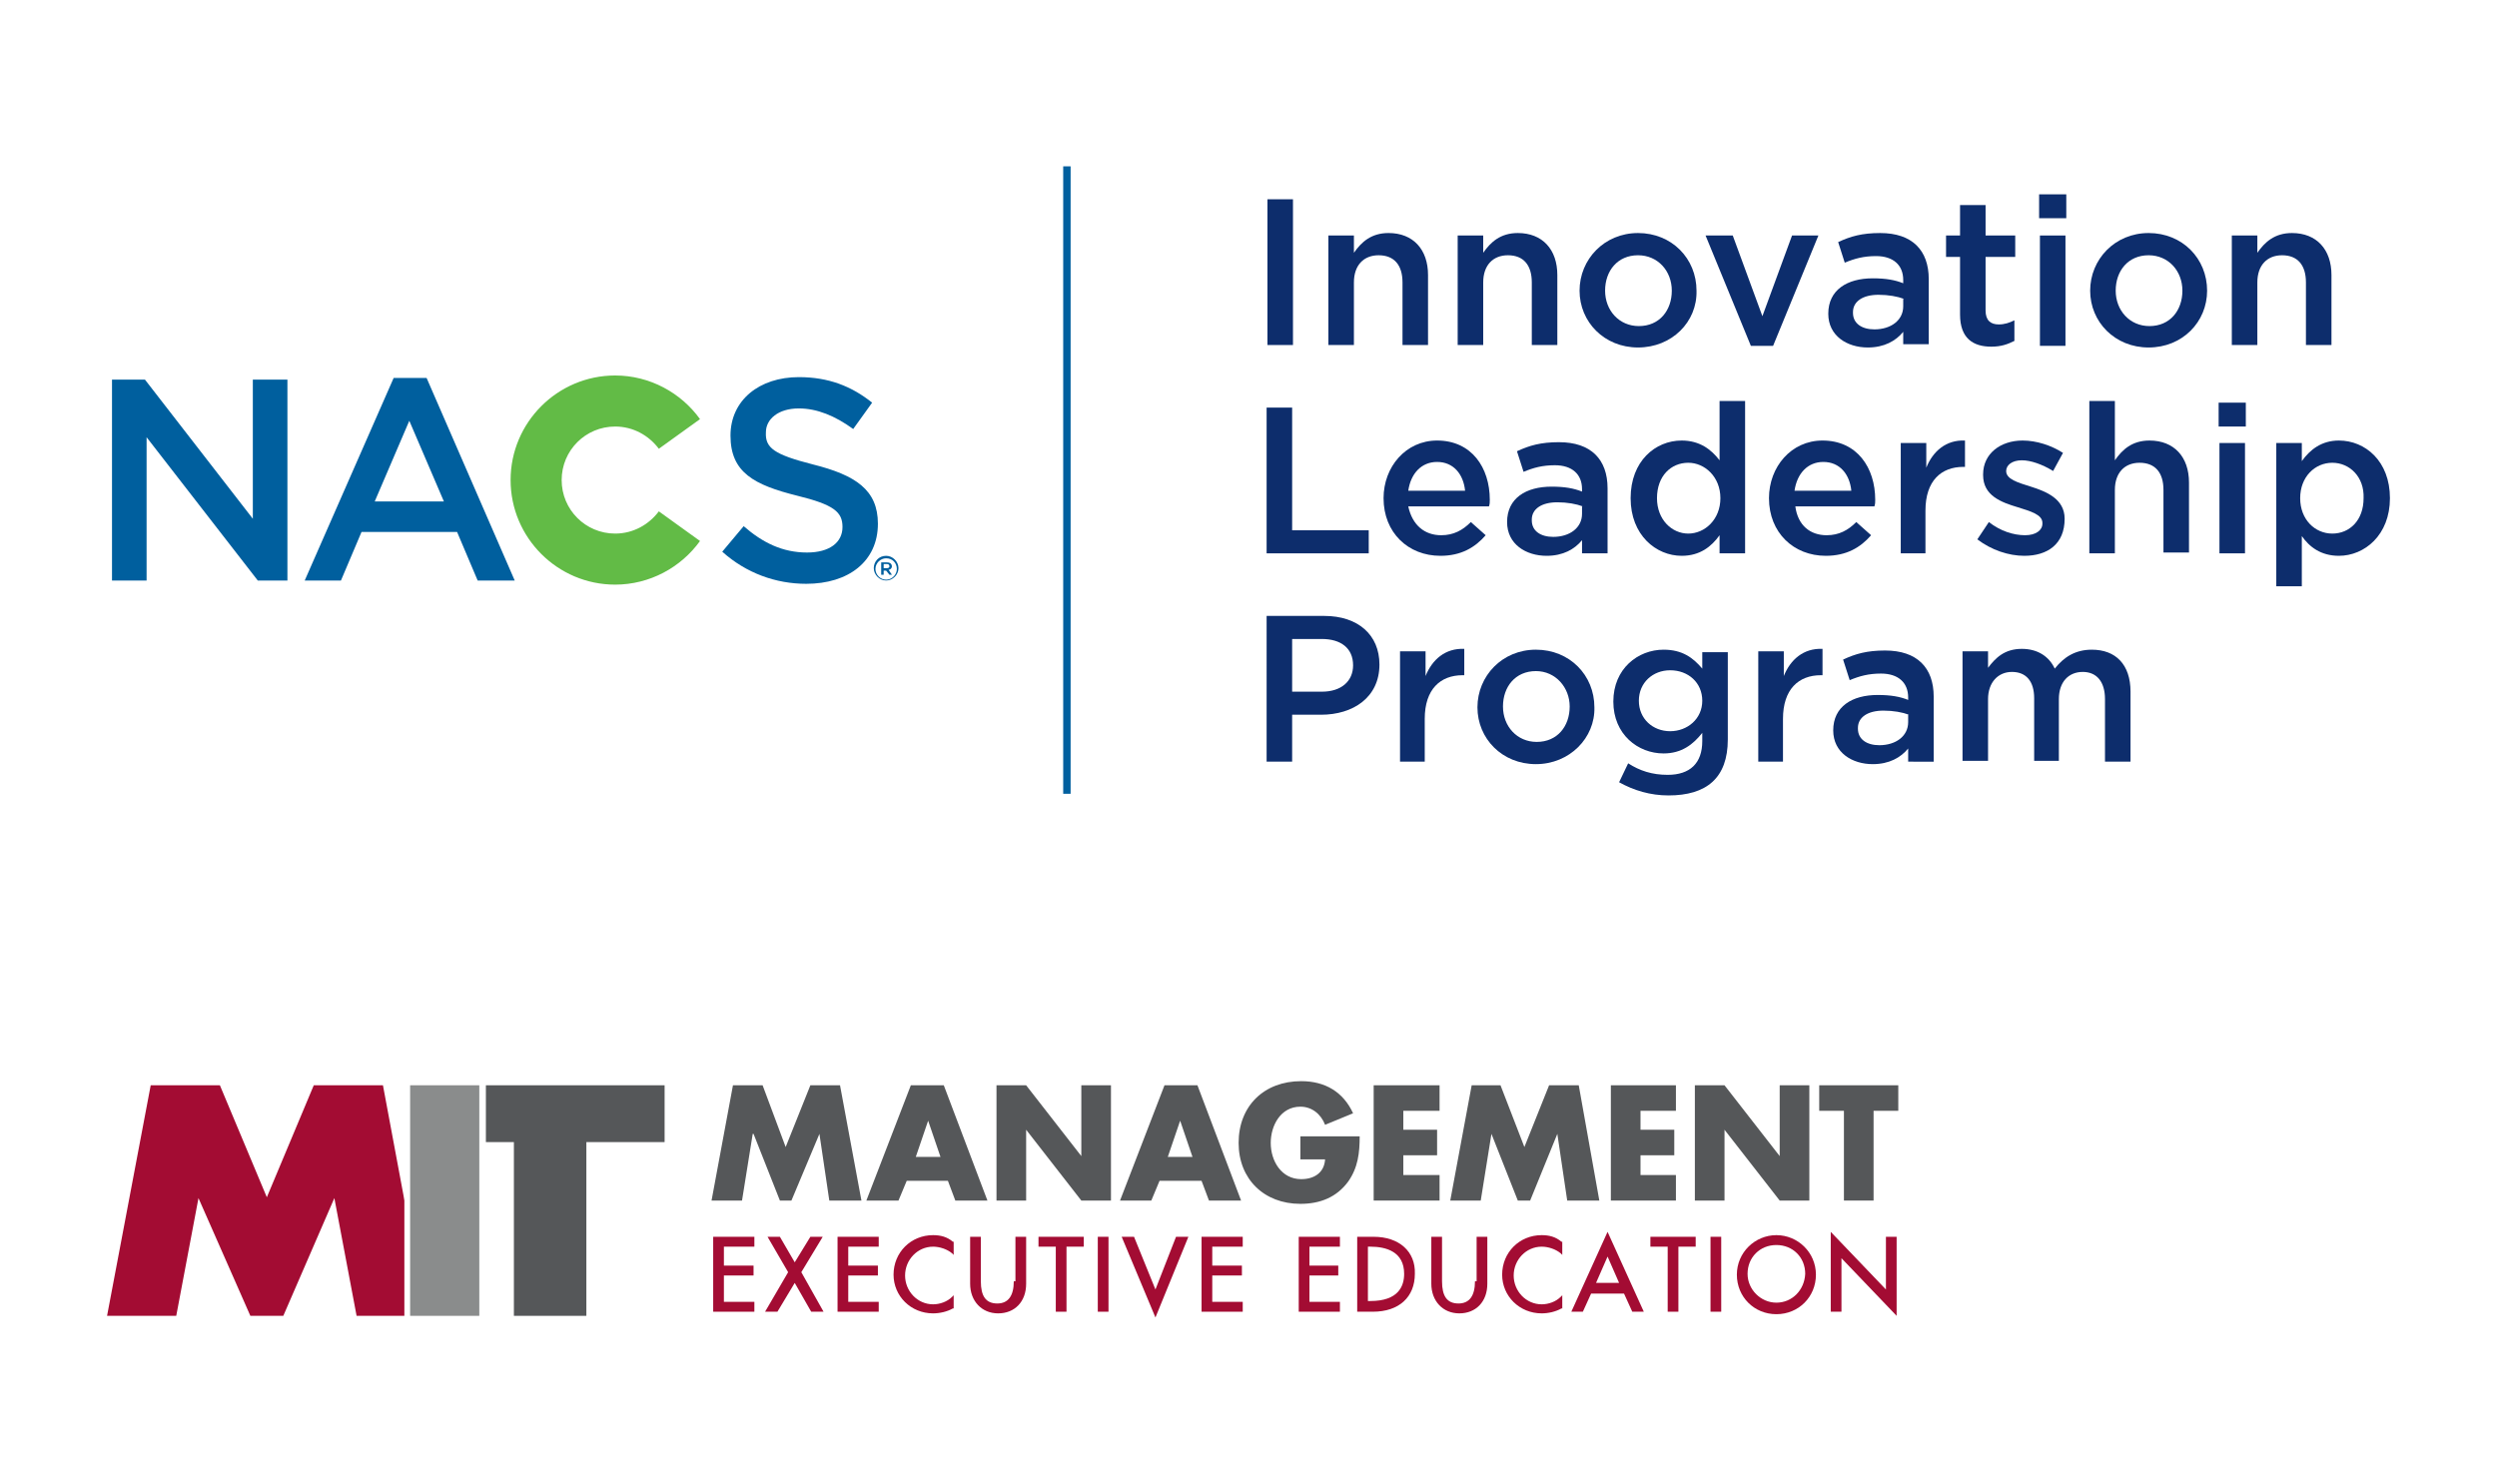 <?xml version="1.0" encoding="utf-8"?>
<!-- Generator: Adobe Illustrator 27.7.0, SVG Export Plug-In . SVG Version: 6.00 Build 0)  -->
<svg version="1.1" id="Layer_1" xmlns="http://www.w3.org/2000/svg" xmlns:xlink="http://www.w3.org/1999/xlink" x="0px" y="0px"
	 viewBox="0 0 303.2 180.2" style="enable-background:new 0 0 303.2 180.2;" xml:space="preserve">
<style type="text/css">
	.st0{fill:#005F9E;}
	.st1{fill:#62BB46;}
	.st2{fill:#0D2D6C;}
	.st3{fill:#A30C33;}
	.st4{fill:#8A8C8C;}
	.st5{fill:#555759;}
</style>
<g>
	<g>
		<rect x="129.1" y="20.2" class="st0" width="0.9" height="76.2"/>
		<g>
			<path class="st1" d="M80,62.1c-1.2,1.6-3.1,2.7-5.3,2.7c-3.6,0-6.5-2.9-6.5-6.5c0-3.6,2.9-6.5,6.5-6.5c2.2,0,4.1,1.1,5.3,2.7
				l5-3.6c-2.3-3.2-6.1-5.3-10.3-5.3c-7,0-12.7,5.7-12.7,12.7S67.7,71,74.7,71c4.2,0,8-2.1,10.3-5.3L80,62.1z"/>
		</g>
		<polygon class="st0" points="30.7,46.1 30.7,63 17.6,46.1 13.6,46.1 13.6,70.5 17.8,70.5 17.8,53.1 31.3,70.5 34.9,70.5 
			34.9,46.1 		"/>
		<path class="st0" d="M49.7,51.1l-4.2,9.8h8.4L49.7,51.1z M62.5,70.5h-4.5l-2.5-5.9H43.9l-2.5,5.9H37l10.8-24.6h4L62.5,70.5z"/>
		<g>
			<path class="st0" d="M98.7,56.4c5.2,1.3,7.9,3.1,7.9,7.2c0,4.6-3.6,7.3-8.7,7.3c-3.7,0-7.3-1.3-10.2-3.9l2.6-3.1
				c2.3,2,4.7,3.2,7.7,3.2c2.7,0,4.3-1.2,4.3-3.1c0-1.8-1-2.7-5.5-3.8c-5.2-1.3-8.1-2.8-8.1-7.3c0-4.3,3.5-7.1,8.3-7.1
				c3.6,0,6.4,1.1,8.9,3.1l-2.3,3.2c-2.2-1.6-4.4-2.5-6.6-2.5c-2.5,0-4,1.3-4,2.9C92.9,54.4,94,55.2,98.7,56.4"/>
			<path class="st0" d="M107.7,68.5h-0.4V69h0.4c0.2,0,0.3-0.1,0.3-0.2C108,68.6,107.9,68.5,107.7,68.5 M107.9,69.2l0.4,0.6H108
				l-0.4-0.5h-0.3v0.5H107v-1.5h0.7c0.4,0,0.6,0.2,0.6,0.5C108.3,69,108.1,69.2,107.9,69.2 M107.6,67.8c-0.7,0-1.3,0.6-1.3,1.3
				c0,0.7,0.6,1.3,1.3,1.3c0.7,0,1.3-0.6,1.3-1.3S108.4,67.8,107.6,67.8 M107.6,70.5c-0.8,0-1.5-0.7-1.5-1.5s0.6-1.5,1.5-1.5
				c0.8,0,1.5,0.7,1.5,1.5S108.4,70.5,107.6,70.5"/>
		</g>
		<rect x="153.9" y="24.2" class="st2" width="3.1" height="17.7"/>
		<g>
			<path class="st2" d="M164.4,41.9h-3.1V28.6h3.1v2.1c0.9-1.3,2.1-2.4,4.2-2.4c3,0,4.8,2,4.8,5.1v8.5h-3.1v-7.6
				c0-2.1-1-3.3-2.9-3.3c-1.8,0-3,1.2-3,3.3V41.9z"/>
			<path class="st2" d="M180,41.9H177V28.6h3.1v2.1c0.9-1.3,2.1-2.4,4.2-2.4c3,0,4.8,2,4.8,5.1v8.5h-3.1v-7.6c0-2.1-1-3.3-2.9-3.3
				c-1.8,0-3,1.2-3,3.3V41.9z"/>
			<path class="st2" d="M198.9,31c-2.5,0-4,1.9-4,4.3c0,2.4,1.7,4.3,4.1,4.3c2.5,0,4-1.9,4-4.3C203,32.9,201.3,31,198.9,31
				 M198.9,42.2c-4.1,0-7.1-3.1-7.1-6.9c0-3.8,3-7,7.1-7s7.1,3.1,7.1,7C206.1,39.1,203,42.2,198.9,42.2"/>
		</g>
		<polygon class="st2" points="217.6,28.6 220.8,28.6 215.3,42 212.6,42 207.1,28.6 210.4,28.6 214,38.4 		"/>
		<g>
			<path class="st2" d="M231.2,36.3c-0.8-0.3-1.9-0.5-3.1-0.5c-1.9,0-3.1,0.8-3.1,2.1v0.1c0,1.3,1.1,2,2.6,2c2,0,3.5-1.1,3.5-2.8
				V36.3z M231.1,41.9v-1.6c-0.9,1.1-2.3,1.9-4.3,1.9c-2.5,0-4.8-1.4-4.8-4.1v0c0-2.9,2.3-4.3,5.4-4.3c1.6,0,2.7,0.2,3.7,0.6V34
				c0-1.8-1.2-2.9-3.3-2.9c-1.5,0-2.6,0.3-3.8,0.8l-0.8-2.5c1.5-0.7,2.9-1.1,5.1-1.1c3.9,0,5.9,2.1,5.9,5.6v7.9H231.1z"/>
			<path class="st2" d="M241.1,37.7c0,1.2,0.6,1.7,1.6,1.7c0.7,0,1.3-0.2,1.9-0.5v2.5c-0.8,0.4-1.6,0.7-2.8,0.7
				c-2.2,0-3.8-1-3.8-3.9v-7h-1.7v-2.6h1.7v-3.7h3.1v3.7h3.6v2.6h-3.6V37.7z"/>
		</g>
		<path class="st2" d="M247.7,28.6h3.1v13.4h-3.1V28.6z M247.6,23.6h3.3v2.9h-3.3V23.6z"/>
		<g>
			<path class="st2" d="M260.9,31c-2.5,0-4,1.9-4,4.3c0,2.4,1.7,4.3,4.1,4.3c2.5,0,4-1.9,4-4.3C265,32.9,263.3,31,260.9,31
				 M260.9,42.2c-4.1,0-7.1-3.1-7.1-6.9c0-3.8,3-7,7.1-7s7.1,3.1,7.1,7C268,39.1,265,42.2,260.9,42.2"/>
			<path class="st2" d="M274.1,41.9h-3.1V28.6h3.1v2.1c0.9-1.3,2.1-2.4,4.2-2.4c3,0,4.8,2,4.8,5.1v8.5H280v-7.6c0-2.1-1-3.3-2.9-3.3
				c-1.8,0-3,1.2-3,3.3V41.9z"/>
		</g>
		<polygon class="st2" points="153.8,49.5 156.9,49.5 156.9,64.4 166.2,64.4 166.2,67.2 153.8,67.2 		"/>
		<g>
			<path class="st2" d="M177.9,59.6c-0.2-2-1.4-3.5-3.4-3.5c-1.9,0-3.2,1.4-3.5,3.5H177.9z M175,65c1.5,0,2.6-0.6,3.6-1.6l1.8,1.6
				c-1.3,1.5-3,2.5-5.5,2.5c-3.9,0-6.9-2.8-6.9-7c0-3.8,2.7-7,6.5-7c4.2,0,6.4,3.3,6.4,7.2c0,0.3,0,0.5-0.1,0.8h-9.8
				C171.5,63.8,173,65,175,65"/>
			<path class="st2" d="M192.2,61.5c-0.8-0.3-1.9-0.5-3.1-0.5c-1.9,0-3.1,0.8-3.1,2.1v0.1c0,1.3,1.1,2,2.6,2c2,0,3.5-1.1,3.5-2.8
				V61.5z M192.1,67.2v-1.6c-0.9,1.1-2.3,1.9-4.3,1.9c-2.5,0-4.8-1.4-4.8-4.1v0c0-2.9,2.3-4.3,5.4-4.3c1.6,0,2.7,0.2,3.7,0.6v-0.3
				c0-1.8-1.2-2.9-3.3-2.9c-1.5,0-2.6,0.3-3.8,0.8l-0.8-2.5c1.5-0.7,2.9-1.1,5.1-1.1c3.9,0,5.9,2.1,5.9,5.6v7.9H192.1z"/>
			<path class="st2" d="M205,56.2c-2.1,0-3.8,1.6-3.8,4.3c0,2.6,1.8,4.3,3.8,4.3c2,0,3.9-1.7,3.9-4.3S207,56.2,205,56.2 M208.8,67.2
				V65c-1,1.4-2.4,2.5-4.6,2.5c-3.1,0-6.2-2.5-6.2-7s3-7,6.2-7c2.2,0,3.6,1.1,4.6,2.4v-7.2h3.1v18.5H208.8z"/>
			<path class="st2" d="M224.8,59.6c-0.2-2-1.4-3.5-3.4-3.5c-1.9,0-3.2,1.4-3.5,3.5H224.8z M221.8,65c1.5,0,2.6-0.6,3.6-1.6l1.8,1.6
				c-1.3,1.5-3,2.5-5.5,2.5c-3.9,0-6.9-2.8-6.9-7c0-3.8,2.7-7,6.5-7c4.2,0,6.4,3.3,6.4,7.2c0,0.3,0,0.5-0.1,0.8H218
				C218.3,63.8,219.8,65,221.8,65"/>
			<path class="st2" d="M233.9,67.2h-3.1V53.8h3.1v3c0.8-2,2.4-3.4,4.7-3.3v3.2h-0.2c-2.7,0-4.6,1.7-4.6,5.3V67.2z"/>
			<path class="st2" d="M245.8,67.5c-1.9,0-4-0.7-5.7-2l1.4-2.1c1.4,1.1,3,1.6,4.4,1.6c1.3,0,2.1-0.6,2.1-1.4v-0.1
				c0-1-1.4-1.4-3-1.9c-2-0.6-4.2-1.4-4.2-3.9v-0.1c0-2.5,2.1-4.1,4.8-4.1c1.7,0,3.5,0.6,4.9,1.5l-1.2,2.2c-1.3-0.8-2.7-1.3-3.8-1.3
				c-1.2,0-1.9,0.6-1.9,1.3v0c0,1,1.4,1.4,3,1.9c1.9,0.6,4.1,1.5,4.1,3.9v0C250.7,66.1,248.6,67.5,245.8,67.5"/>
			<path class="st2" d="M256.8,67.2h-3.1V48.7h3.1v7.2c0.9-1.3,2.1-2.4,4.2-2.4c3,0,4.8,2,4.8,5.1v8.5h-3.1v-7.6
				c0-2.1-1-3.3-2.9-3.3c-1.8,0-3,1.2-3,3.3V67.2z"/>
		</g>
		<path class="st2" d="M269.5,53.8h3.1v13.4h-3.1V53.8z M269.4,48.9h3.3v2.9h-3.3V48.9z"/>
		<g>
			<path class="st2" d="M283.2,56.2c-2.1,0-3.9,1.7-3.9,4.3c0,2.6,1.8,4.3,3.9,4.3c2.1,0,3.8-1.6,3.8-4.3
				C287.1,57.9,285.3,56.2,283.2,56.2 M284,67.5c-2.2,0-3.6-1.1-4.5-2.4v6.1h-3.1V53.8h3.1v2.2c1-1.4,2.4-2.5,4.5-2.5
				c3.2,0,6.2,2.5,6.2,7C290.2,65,287.1,67.5,284,67.5"/>
			<path class="st2" d="M160.5,77.6h-3.6V84h3.6c2.4,0,3.8-1.3,3.8-3.2C164.3,78.7,162.8,77.6,160.5,77.6 M160.4,86.8h-3.5v5.7h-3.1
				V74.8h7c4.1,0,6.7,2.3,6.7,5.9C167.5,84.7,164.3,86.8,160.4,86.8"/>
			<path class="st2" d="M173.1,92.5h-3.1V79.1h3.1v3c0.8-2,2.4-3.4,4.7-3.3v3.2h-0.2c-2.7,0-4.6,1.7-4.6,5.3V92.5z"/>
			<path class="st2" d="M186.5,81.5c-2.5,0-4,1.9-4,4.3c0,2.4,1.7,4.3,4.1,4.3c2.5,0,4-1.9,4-4.3C190.6,83.5,188.9,81.5,186.5,81.5
				 M186.5,92.8c-4.1,0-7.1-3.1-7.1-6.9c0-3.8,3-7,7.1-7c4.1,0,7.1,3.1,7.1,7C193.7,89.6,190.6,92.8,186.5,92.8"/>
			<path class="st2" d="M202.8,81.4c-2.1,0-3.8,1.5-3.8,3.7s1.7,3.7,3.8,3.7c2.1,0,3.9-1.5,3.9-3.7C206.7,82.9,205,81.4,202.8,81.4
				 M202.6,96.6c-2.2,0-4.2-0.6-6-1.6l1.1-2.3c1.4,0.9,2.9,1.4,4.8,1.4c2.7,0,4.2-1.4,4.2-4.1v-1c-1.1,1.4-2.5,2.5-4.7,2.5
				c-3.1,0-6.1-2.3-6.1-6.3c0-4,3-6.3,6.1-6.3c2.3,0,3.6,1,4.7,2.3v-2h3.1v10.6C209.8,94.5,207.2,96.6,202.6,96.6"/>
			<path class="st2" d="M216.6,92.5h-3.1V79.1h3.1v3c0.8-2,2.4-3.4,4.7-3.3v3.2h-0.2c-2.7,0-4.6,1.7-4.6,5.3V92.5z"/>
			<path class="st2" d="M231.8,86.8c-0.8-0.3-1.9-0.5-3.1-0.5c-1.9,0-3.1,0.8-3.1,2.1v0.1c0,1.3,1.1,2,2.6,2c2,0,3.5-1.1,3.5-2.8
				V86.8z M231.7,92.5v-1.6c-0.9,1.1-2.3,1.9-4.3,1.9c-2.5,0-4.8-1.4-4.8-4.1v0c0-2.9,2.3-4.3,5.4-4.3c1.6,0,2.7,0.2,3.7,0.6v-0.3
				c0-1.8-1.2-2.9-3.3-2.9c-1.5,0-2.6,0.3-3.8,0.8l-0.8-2.5c1.5-0.7,2.9-1.1,5.1-1.1c3.9,0,5.9,2.1,5.9,5.6v7.9H231.7z"/>
			<path class="st2" d="M254,78.9c2.9,0,4.7,1.8,4.7,5.1v8.5h-3.1v-7.6c0-2.1-1-3.3-2.7-3.3c-1.7,0-2.9,1.2-2.9,3.3v7.5H247v-7.6
				c0-2.1-1-3.2-2.7-3.2c-1.7,0-2.9,1.3-2.9,3.3v7.5h-3.1V79.1h3.1v2c0.9-1.2,2-2.3,4.1-2.3c1.9,0,3.3,0.9,4,2.4
				C250.6,79.8,252,78.9,254,78.9"/>
		</g>
	</g>
	<g>
		<polygon class="st3" points="86.6,150.2 86.6,159.3 91.6,159.3 91.6,158.1 87.9,158.1 87.9,154.9 91.5,154.9 91.5,153.7 
			87.9,153.7 87.9,151.4 91.6,151.4 91.6,150.2 		"/>
		<polygon class="st3" points="98.4,150.2 96.5,153.3 94.7,150.2 93.2,150.2 95.7,154.5 92.9,159.3 94.4,159.3 96.5,155.8 
			98.5,159.3 100,159.3 97.3,154.5 99.9,150.2 		"/>
		<polygon class="st3" points="101.7,150.2 101.7,159.3 106.7,159.3 106.7,158.1 103,158.1 103,154.9 106.6,154.9 106.6,153.7 
			103,153.7 103,151.4 106.7,151.4 106.7,150.2 		"/>
		<path class="st3" d="M113.3,150c-2.7,0-4.8,2.1-4.8,4.8c0,2.6,2.1,4.7,4.8,4.7c0.8,0,1.7-0.2,2.4-0.6l0.1,0v-1.6l-0.2,0.2
			c-0.6,0.6-1.5,0.9-2.3,0.9c-1.9,0-3.4-1.6-3.4-3.5c0-1.9,1.5-3.5,3.4-3.5c0.8,0,1.7,0.3,2.3,0.8l0.2,0.2v-1.6l-0.1,0
			C115,150.2,114.2,150,113.3,150"/>
		<path class="st3" d="M123.1,155.6c0,1.8-0.7,2.7-2,2.7c-1.4,0-2-0.9-2-2.7v-5.4h-1.3v5.7c0,2.1,1.4,3.6,3.4,3.6
			c2,0,3.4-1.4,3.4-3.6v-5.7h-1.3V155.6z"/>
		<polygon class="st3" points="126.1,150.2 126.1,151.4 128.2,151.4 128.2,159.3 129.5,159.3 129.5,151.4 131.6,151.4 131.6,150.2 
					"/>
		<rect x="133.3" y="150.2" class="st3" width="1.3" height="9.1"/>
		<polygon class="st3" points="142.8,150.2 140.3,156.6 137.7,150.2 136.2,150.2 140.3,160 144.3,150.2 		"/>
		<polygon class="st3" points="145.9,150.2 145.9,159.3 150.9,159.3 150.9,158.1 147.2,158.1 147.2,154.9 150.8,154.9 150.8,153.7 
			147.2,153.7 147.2,151.4 150.9,151.4 150.9,150.2 		"/>
		<polygon class="st3" points="157.7,150.2 157.7,159.3 162.7,159.3 162.7,158.1 159,158.1 159,154.9 162.5,154.9 162.5,153.7 
			159,153.7 159,151.4 162.7,151.4 162.7,150.2 		"/>
		<path class="st3" d="M166.1,151.4h0.3c1.9,0,4.1,0.6,4.1,3.3c0,1.5-0.7,3.3-4.1,3.3h-0.3V151.4z M166.8,150.2h-2v9.1h1.9
			c3.2,0,5.1-1.8,5.1-4.6C171.9,152,169.9,150.2,166.8,150.2"/>
		<path class="st3" d="M179.1,155.6c0,1.8-0.7,2.7-2,2.7c-1.4,0-2-0.9-2-2.7v-5.4h-1.3v5.7c0,2.1,1.4,3.6,3.4,3.6
			c2,0,3.4-1.4,3.4-3.6v-5.7h-1.3V155.6z"/>
		<path class="st3" d="M187.2,150c-2.7,0-4.8,2.1-4.8,4.8c0,2.6,2.1,4.7,4.8,4.7c0.8,0,1.7-0.2,2.4-0.6l0.1,0v-1.6l-0.2,0.2
			c-0.6,0.6-1.5,0.9-2.3,0.9c-1.9,0-3.4-1.6-3.4-3.5c0-1.9,1.5-3.5,3.4-3.5c0.8,0,1.7,0.3,2.3,0.8l0.2,0.2v-1.6l-0.1,0
			C188.9,150.2,188.1,150,187.2,150"/>
		<path class="st3" d="M195.2,152.6l1.4,3.2h-2.8L195.2,152.6z M190.8,159.3h1.4l1-2.2h4l1,2.2h1.4l-4.4-9.7L190.8,159.3z"/>
		<polygon class="st3" points="200.4,150.2 200.4,151.4 202.5,151.4 202.5,159.3 203.8,159.3 203.8,151.4 205.9,151.4 205.9,150.2 
					"/>
		<rect x="207.7" y="150.2" class="st3" width="1.3" height="9.1"/>
		<path class="st3" d="M215.7,158.2c-1.9,0-3.5-1.6-3.5-3.5c0-2,1.5-3.5,3.5-3.5s3.5,1.5,3.5,3.5
			C219.1,156.7,217.6,158.2,215.7,158.2 M215.7,150c-2.6,0-4.8,2.1-4.8,4.8c0,2.7,2.1,4.8,4.8,4.8s4.8-2.1,4.8-4.8
			C220.5,152.1,218.3,150,215.7,150"/>
		<polygon class="st3" points="222.3,159.3 223.6,159.3 223.6,152.8 230.3,159.8 230.3,150.2 229,150.2 229,156.6 222.3,149.6 		"/>
		<polygon class="st4" points="49.8,131.8 49.8,159.8 54.2,159.8 55.3,159.8 58.2,159.8 58.2,131.8 		"/>
		<polygon class="st5" points="59,131.8 59,138.7 62.4,138.7 62.4,159.8 71.2,159.8 71.2,138.7 80.7,138.7 80.7,131.8 		"/>
		<polygon class="st3" points="38.1,131.8 32.4,145.4 26.7,131.8 18.3,131.8 13,159.8 21.4,159.8 24.1,145.5 30.4,159.8 34.4,159.8 
			40.6,145.5 43.3,159.8 46.2,159.8 49.1,159.8 49.1,145.8 49,145.2 46.5,131.8 		"/>
		<polygon class="st5" points="89,131.8 92.6,131.8 95.4,139.3 98.4,131.8 102,131.8 104.6,145.8 100.7,145.8 99.5,137.7 
			99.5,137.7 96.1,145.8 94.7,145.8 91.5,137.7 91.4,137.7 90.1,145.8 86.4,145.8 		"/>
		<path class="st5" d="M112.7,136.1L112.7,136.1l-1.5,4.4h3L112.7,136.1z M110.1,143.4l-1,2.4h-3.9l5.4-14h4l5.3,14H116l-0.9-2.4
			H110.1z"/>
		<polygon class="st5" points="121,131.8 124.6,131.8 131.3,140.4 131.3,140.4 131.3,131.8 134.9,131.8 134.9,145.8 131.3,145.8 
			124.6,137.2 124.6,137.2 124.6,145.8 121,145.8 		"/>
		<path class="st5" d="M143.3,136.1L143.3,136.1l-1.5,4.4h3L143.3,136.1z M140.8,143.4l-1,2.4H136l5.4-14h4l5.3,14h-3.9l-0.9-2.4
			H140.8z"/>
		<path class="st5" d="M165.1,138c0,2-0.2,3.8-1.4,5.5c-1.4,1.9-3.4,2.7-5.8,2.7c-4.4,0-7.5-3-7.5-7.4c0-4.5,3.1-7.5,7.6-7.5
			c2.9,0,5.1,1.3,6.3,3.9l-3.4,1.4c-0.5-1.3-1.6-2.2-3-2.2c-2.4,0-3.6,2.3-3.6,4.4c0,2.2,1.3,4.4,3.7,4.4c1.6,0,2.8-0.8,2.9-2.4h-3
			V138H165.1z"/>
		<polygon class="st5" points="170.4,134.9 170.4,137.2 174.5,137.2 174.5,140.3 170.4,140.3 170.4,142.7 174.8,142.7 174.8,145.8 
			166.8,145.8 166.8,131.8 174.8,131.8 174.8,134.9 		"/>
		<polygon class="st5" points="199.2,134.9 199.2,137.2 203.3,137.2 203.3,140.3 199.2,140.3 199.2,142.7 203.5,142.7 203.5,145.8 
			195.6,145.8 195.6,131.8 203.5,131.8 203.5,134.9 		"/>
		<polygon class="st5" points="205.8,131.8 209.4,131.8 216.1,140.4 216.1,140.4 216.1,131.8 219.7,131.8 219.7,145.8 216.1,145.8 
			209.4,137.2 209.4,137.2 209.4,145.8 205.8,145.8 		"/>
		<polygon class="st5" points="227.5,145.8 223.9,145.8 223.9,134.9 220.9,134.9 220.9,131.8 230.5,131.8 230.5,134.9 227.5,134.9 
					"/>
		<polygon class="st5" points="178.7,131.8 182.2,131.8 185.1,139.3 188.1,131.8 191.7,131.8 194.2,145.8 190.3,145.8 189.1,137.7 
			189.1,137.7 185.8,145.8 184.3,145.8 181.1,137.7 181.1,137.7 179.8,145.8 176.1,145.8 		"/>
	</g>
</g>
</svg>
